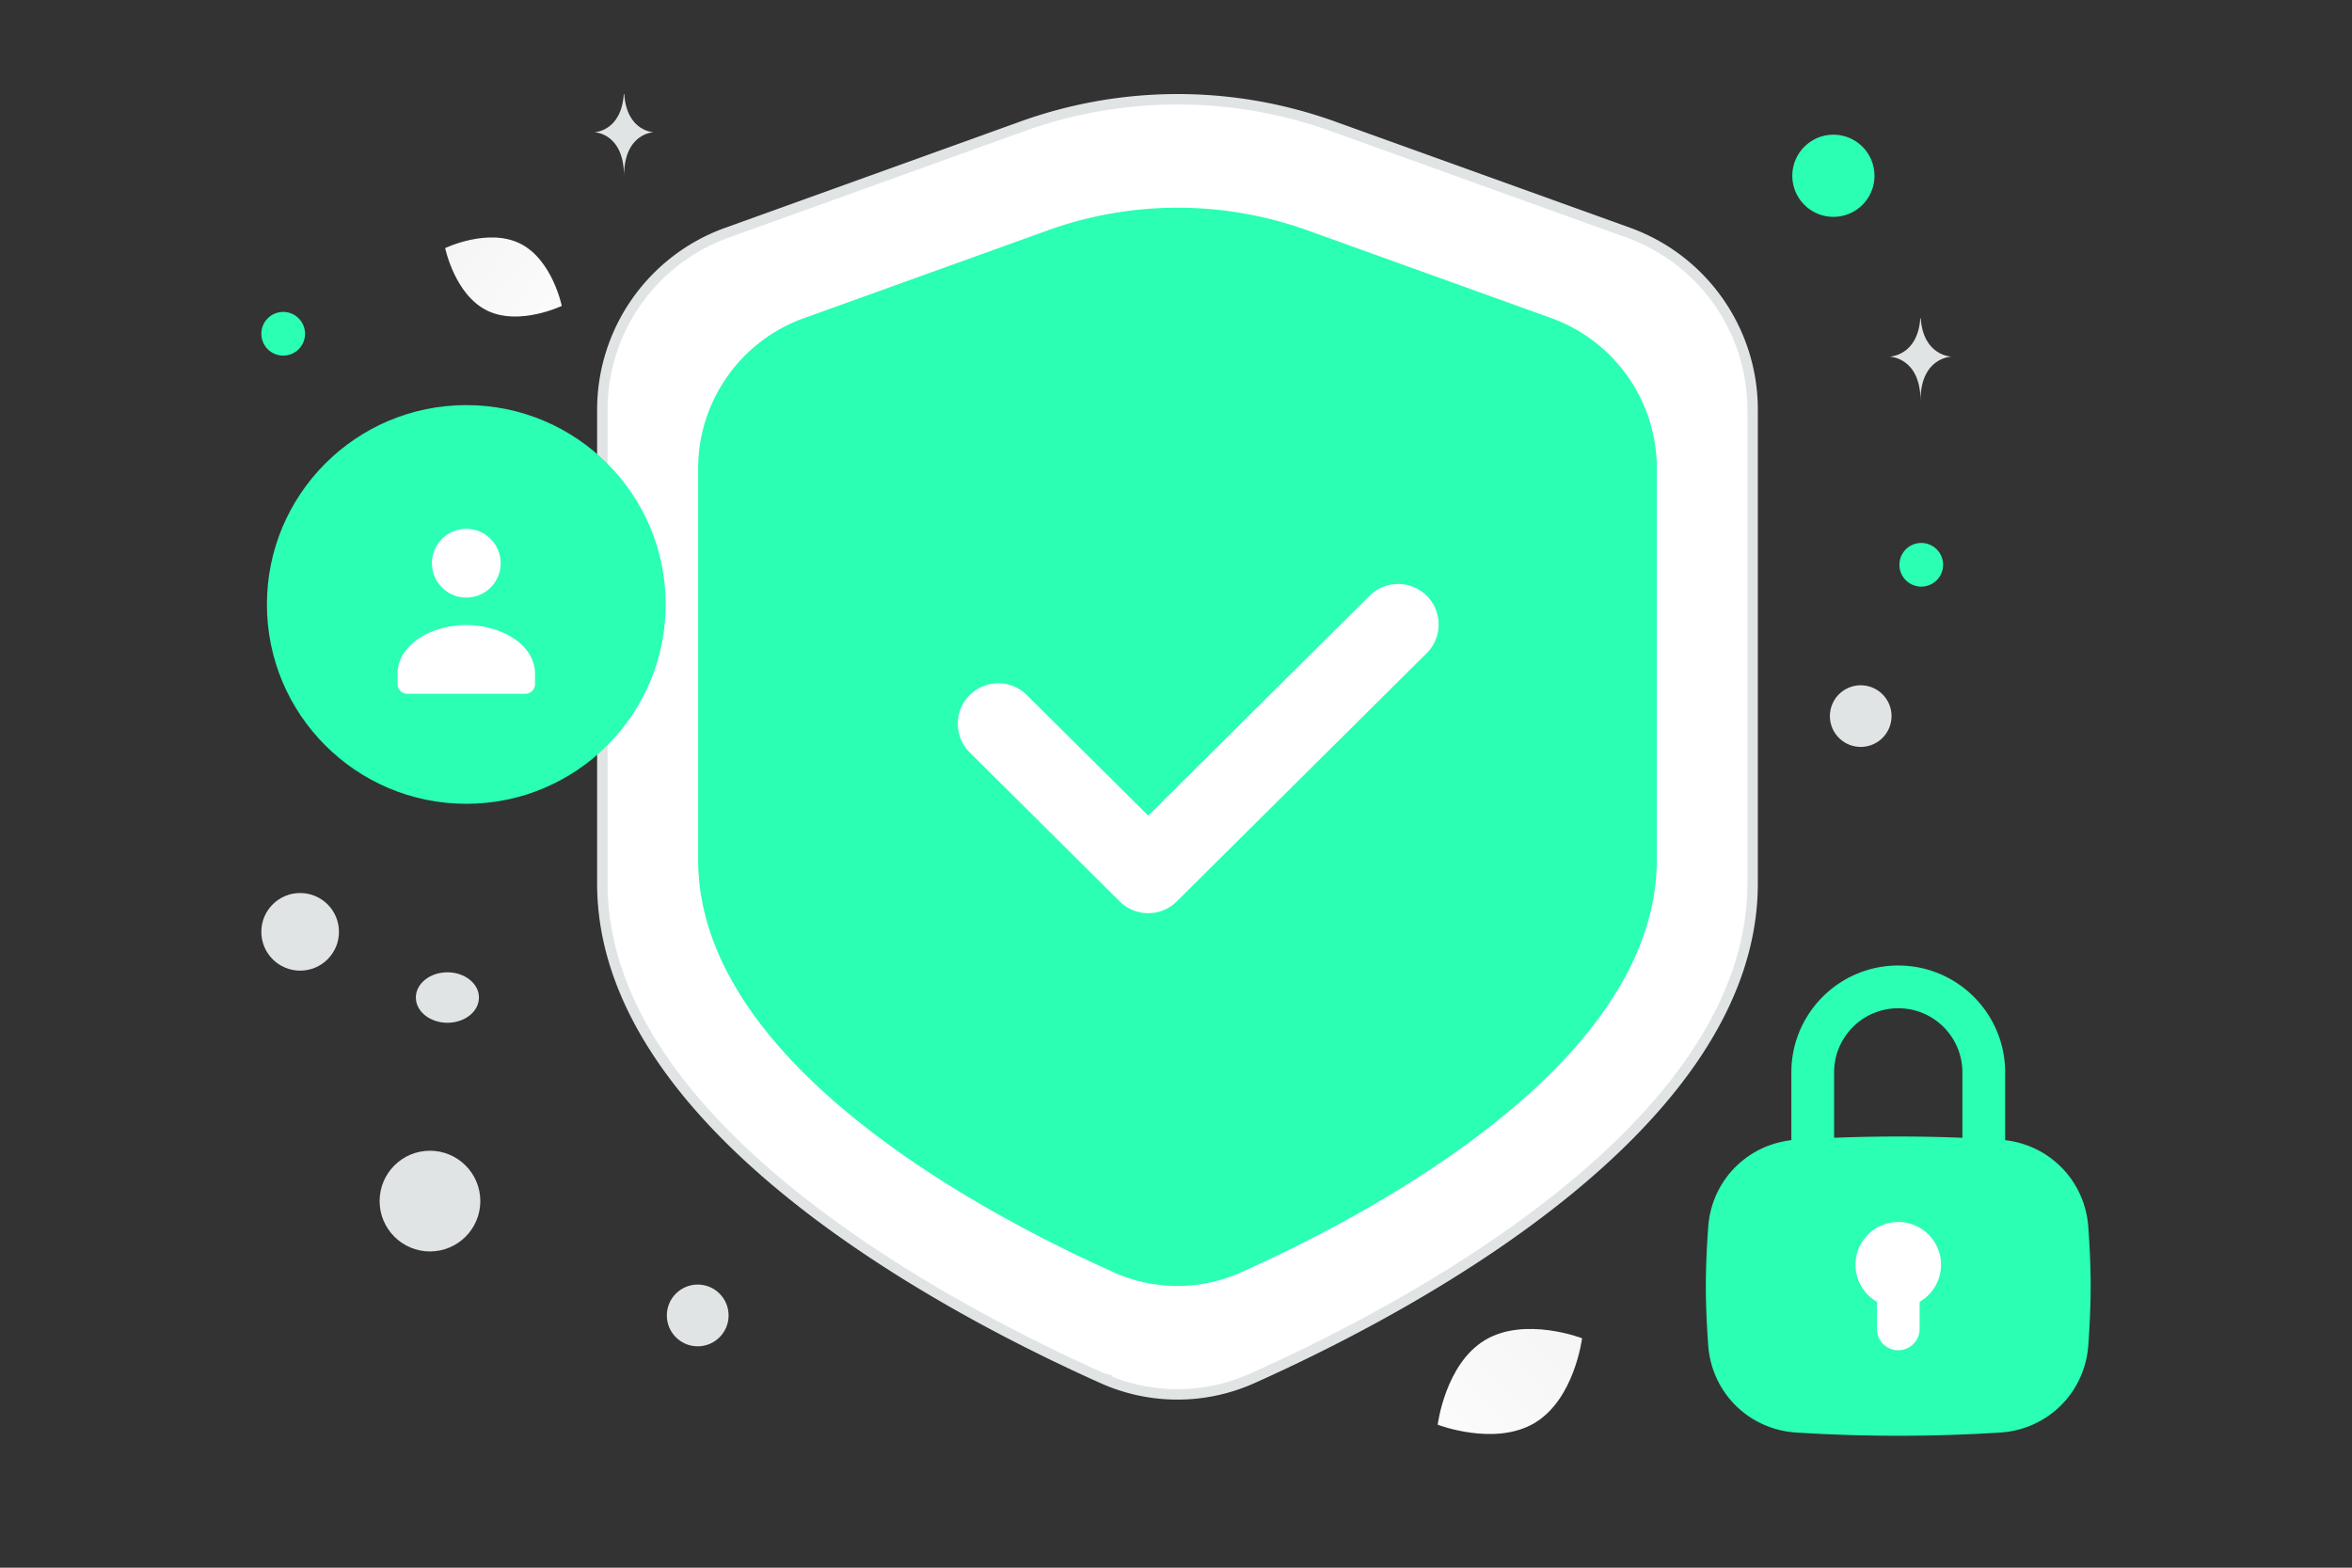 <svg width="900" height="600" viewBox="0 0 900 600" fill="none" xmlns="http://www.w3.org/2000/svg"><rect x="0" y="0" width="900" height="600" fill="#333333" stroke="none"/><path fill="transparent" d="M0 0h900v600H0z"/><path d="M670.638 156.8c.006-30.37-19.037-57.48-47.609-67.775l-112.887-40.64.678-1.881-.678 1.882a175.659 175.659 0 0 0-119.009 0L278.098 89.099c-28.546 10.286-47.584 37.36-47.608 67.703v181.357c0 46.168 32.33 86.643 72.751 119.157 40.343 32.451 88.28 56.594 118.531 70.15l.005.002a69.95 69.95 0 0 0 57.574 0l.005-.002c30.25-13.556 78.188-37.735 118.531-70.205 40.422-32.533 72.751-73.008 72.751-119.102V156.8z" fill="#fff" stroke="#E1E4E5" stroke-width="4"/><path fill-rule="evenodd" clip-rule="evenodd" d="M633.978 329.05V179.263c.006-25.779-16.16-48.792-40.412-57.531L500.33 88.167a146.73 146.73 0 0 0-99.41 0l-93.358 33.626c-24.232 8.732-40.392 31.713-40.412 57.47V329.05c0 77.829 108.887 135.421 158.959 157.859a59.427 59.427 0 0 0 48.91 0c50.072-22.438 158.959-80.152 158.959-157.859z" fill="#2affb4"/><path d="m535 239-95.625 95L382 277" stroke="#fff" stroke-width="31" stroke-linecap="round" stroke-linejoin="round"/><circle r="76.296" transform="matrix(-1 0 0 1 178.43 231.343)" fill="#2affb4"/><path fill-rule="evenodd" clip-rule="evenodd" d="M204.739 258.036v3.755a3.757 3.757 0 0 1-3.758 3.754H155.88a3.757 3.757 0 0 1-3.758-3.754v-3.815c0-11.36 12.996-18.74 26.308-18.74 13.313 0 26.309 7.384 26.309 18.74m-17.007-51.72c5.137 5.137 5.137 13.466 0 18.603-5.137 5.137-13.466 5.137-18.603 0-5.137-5.137-5.137-13.466 0-18.603 5.137-5.137 13.466-5.137 18.603 0z" fill="#fff"/><path d="M186.3 118.817c12.316 6.11 28.664-1.746 28.664-1.746s-3.633-17.759-15.957-23.86c-12.317-6.11-28.658 1.737-28.658 1.737s3.634 17.759 15.951 23.869z" fill="url(#a)"/><path d="M587.271 544.587c-15.251 9.14-37.13.691-37.13.691s2.861-23.265 18.12-32.395c15.251-9.14 37.121-.701 37.121-.701s-2.861 23.265-18.111 32.405z" fill="url(#b)"/><circle r="8.364" transform="matrix(1 0 0 -1 108.364 127.742)" fill="#2affb4"/><circle r="15.731" transform="matrix(1 0 0 -1 701.555 67.273)" fill="#2affb4"/><circle cx="735.174" cy="216.159" r="8.361" fill="#2affb4"/><circle cx="266.984" cy="503.457" r="11.817" fill="#E1E4E5"/><circle cx="114.854" cy="356.639" r="14.854" fill="#E1E4E5"/><circle cx="712.01" cy="274.07" r="11.798" transform="rotate(105 712.01 274.07)" fill="#E1E4E5"/><ellipse cx="171.204" cy="381.786" rx="12.073" ry="9.658" fill="#E1E4E5"/><circle cx="164.528" cy="459.69" r="19.269" transform="rotate(90 164.528 459.69)" fill="#E1E4E5"/><path d="M734.974 121.842h-.172c-1.018 14.43-11.75 14.652-11.75 14.652s11.834.231 11.834 16.904c0-16.673 11.834-16.904 11.834-16.904s-10.727-.222-11.746-14.652zM238.87 36h-.166c-.977 14.387-11.281 14.608-11.281 14.608s11.362.23 11.362 16.855c0-16.624 11.361-16.854 11.361-16.854S239.847 50.386 238.87 36z" fill="#E1E4E5"/><path fill="#2affb4" d="M668.175 448.938h115.806v87.589H668.175z"/><path fill-rule="evenodd" clip-rule="evenodd" d="M726.372 451.338c-14.501 0-27.419.528-37.973 1.199-10.01.636-17.708 8.274-18.426 18.214-.511 7.071-.867 14.522-.867 21.492 0 6.969.356 14.42.867 21.491.718 9.94 8.416 17.578 18.426 18.214a601.539 601.539 0 0 0 75.946 0c10.01-.636 17.708-8.274 18.426-18.214.511-7.071.867-14.522.867-21.491 0-6.97-.356-14.421-.867-21.492-.718-9.94-8.416-17.578-18.426-18.214a601.539 601.539 0 0 0-37.973-1.199zm-39.011-15.13c-18.143 1.154-32.397 15.231-33.708 33.364-.529 7.318-.909 15.185-.909 22.671 0 7.485.38 15.352.909 22.67 1.311 18.133 15.565 32.211 33.708 33.364a617.773 617.773 0 0 0 78.022 0c18.143-1.153 32.397-15.231 33.707-33.364.529-7.318.91-15.185.91-22.67 0-7.486-.381-15.353-.91-22.671-1.31-18.133-15.564-32.21-33.708-33.364a618.47 618.47 0 0 0-78.021 0z" fill="#2affb4"/><path fill-rule="evenodd" clip-rule="evenodd" d="M734.553 498.235c4.89-2.829 8.181-8.117 8.181-14.173 0-9.037-7.326-16.362-16.362-16.362-9.036 0-16.362 7.325-16.362 16.362 0 6.056 3.291 11.344 8.181 14.173v10.369a8.18 8.18 0 0 0 8.181 8.181 8.18 8.18 0 0 0 8.181-8.181v-10.369z" fill="#fff"/><path fill-rule="evenodd" clip-rule="evenodd" d="M685.467 410.434c0-22.591 18.314-40.905 40.905-40.905s40.904 18.314 40.904 40.905v32.723a8.181 8.181 0 0 1-16.362 0v-32.723c0-13.555-10.988-24.543-24.542-24.543-13.555 0-24.543 10.988-24.543 24.543v32.723a8.181 8.181 0 0 1-16.362 0v-32.723z" fill="#2affb4"/><defs><linearGradient id="a" x1="233.598" y1="137.875" x2="132.008" y2="57.517" gradientUnits="userSpaceOnUse"><stop stop-color="#fff"/><stop offset="1" stop-color="#EEE"/></linearGradient><linearGradient id="b" x1="528.256" y1="574.009" x2="650.966" y2="459.995" gradientUnits="userSpaceOnUse"><stop stop-color="#fff"/><stop offset="1" stop-color="#EEE"/></linearGradient></defs></svg>